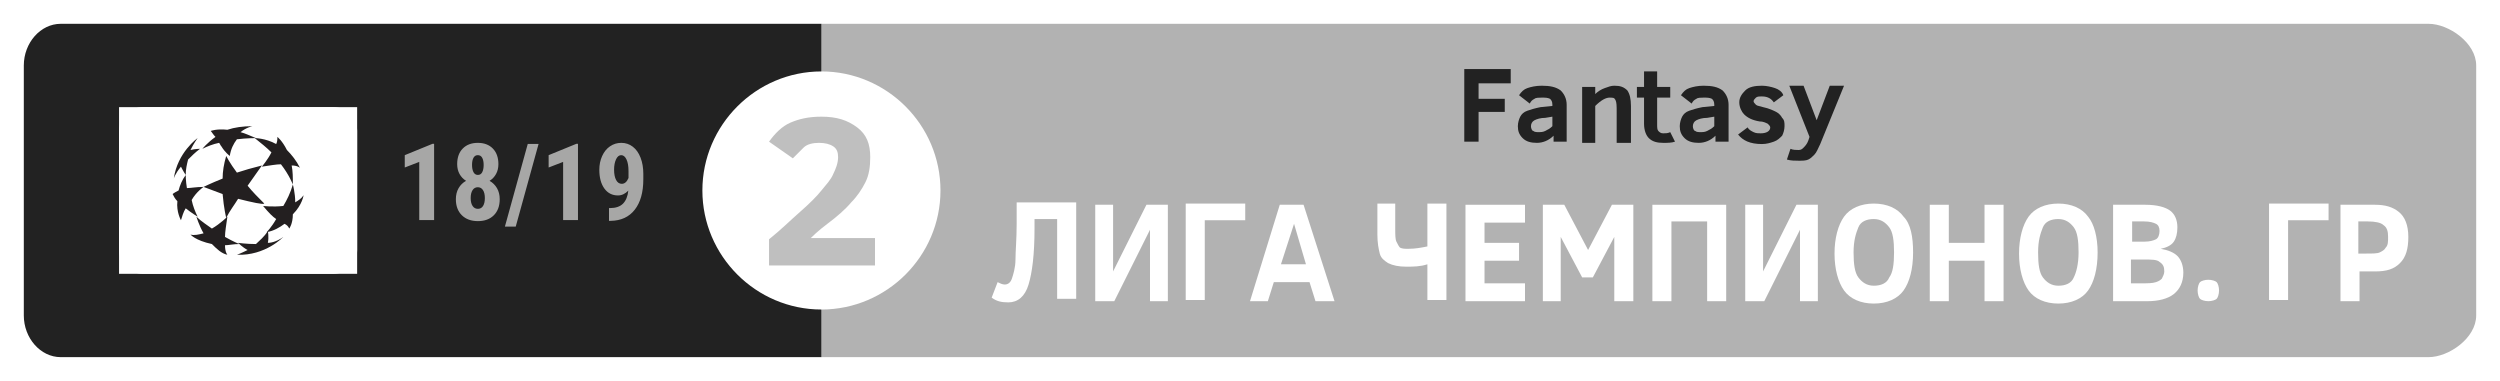 <?xml version="1.0" encoding="UTF-8"?>
<svg width="210px" height="32px" viewBox="0 0 210 32" version="1.1" xmlns="http://www.w3.org/2000/svg" xmlns:xlink="http://www.w3.org/1999/xlink">
    <!-- Generator: Sketch 51.2 (57519) - http://www.bohemiancoding.com/sketch -->
    <title>LC_group-02</title>
    <desc>Created with Sketch.</desc>
    <defs></defs>
    <g id="Page-1" stroke="none" stroke-width="1" fill="none" fill-rule="evenodd">
        <g id="LC_group-02">
            <rect id="Rectangle-path" fill="#FFFFFF" fill-rule="nonzero" x="0" y="0" width="210" height="32"></rect>
            <path d="M204,30 L69,30 L69,2 L204,2 C205.7,2 208,3.6 208,5.5 L208,26.5 C208,28.4 205.7,30 204,30" id="Shape" fill="#B2B2B2" fill-rule="nonzero"></path>
            <path d="M69,30 L5.1,30 C3.4,30 2,28.4 2,26.5 L2,5.5 C2,3.6 3.4,2 5.1,2 L69,2 L69,30 Z" id="Shape" fill="#222222" fill-rule="nonzero"></path>
            <g id="Group" transform="translate(83, 17)" fill="#FFFFFF" fill-rule="nonzero">
                <path d="M3.9,1.5 L3.9,2.2 C3.9,4.4 3.7,5.9 3.4,6.9 C3.1,7.9 2.5,8.4 1.7,8.4 C1.1,8.4 0.7,8.3 0.3,8 L0.8,6.7 C1,6.8 1.2,6.9 1.4,6.9 C1.7,6.9 1.9,6.7 2,6.4 C2.1,6.1 2.3,5.5 2.3,4.8 C2.3,4.1 2.4,3.1 2.4,1.8 L2.4,-3.55271368e-15 L7.4,-3.55271368e-15 L7.4,8.1 L5.8,8.1 L5.8,1.4 L3.9,1.4 L3.9,1.5 Z" id="Shape"></path>
                <polygon id="Shape" points="9 8.3 9 0.2 10.5 0.2 10.5 5.8 13.3 0.2 15.1 0.2 15.1 8.3 13.6 8.3 13.6 2.3 10.6 8.3 9 8.3"></polygon>
                <polygon id="Shape" points="18.2 1.5 18.2 8.2 16.6 8.2 16.6 0.1 21.6 0.1 21.6 1.5"></polygon>
                <path d="M22,8.3 L24.5,0.2 L26.5,0.2 L29.1,8.3 L27.5,8.3 L27,6.7 L24,6.7 L23.5,8.3 L22,8.3 Z M24.6,5.2 L26.7,5.2 L25.7,1.8 L24.6,5.2 Z" id="Shape"></path>
                <path d="M32.6,0.1 L34.2,0.1 L34.2,2.2 C34.2,2.7 34.2,3.1 34.3,3.3 C34.4,3.5 34.5,3.7 34.6,3.8 C34.8,3.9 35,3.9 35.3,3.9 C35.9,3.9 36.4,3.8 36.9,3.7 L36.9,0.1 L38.5,0.1 L38.5,8.2 L36.9,8.2 L36.9,5.2 C36.3,5.4 35.7,5.4 35.1,5.4 C34.5,5.4 34,5.3 33.6,5.1 C33.3,4.9 33,4.7 32.9,4.3 C32.8,3.9 32.7,3.4 32.7,2.7 L32.7,0.1 L32.6,0.1 Z" id="Shape"></path>
                <polygon id="Shape" points="40.1 8.3 40.1 0.2 45.1 0.2 45.1 1.7 41.7 1.7 41.7 3.4 44.6 3.4 44.6 4.9 41.7 4.9 41.7 6.8 45.1 6.8 45.1 8.3"></polygon>
                <polygon id="Shape" points="52.6 8.3 52.6 2.9 50.8 6.3 49.9 6.3 48.1 2.9 48.1 8.3 46.6 8.3 46.6 0.2 48.4 0.2 50.4 4 52.4 0.2 54.2 0.2 54.2 8.3 52.6 8.3"></polygon>
                <polygon id="Shape" points="55.8 8.3 55.8 0.2 62 0.2 62 8.3 60.4 8.3 60.4 1.6 57.4 1.6 57.4 8.3 55.8 8.3"></polygon>
                <polygon id="Shape" points="63.6 8.3 63.6 0.2 65.1 0.2 65.1 5.8 67.9 0.2 69.7 0.2 69.7 8.3 68.2 8.3 68.2 2.3 65.2 8.3 63.6 8.3"></polygon>
                <path d="M77.7,4.2 C77.7,5.6 77.4,6.7 76.9,7.4 C76.4,8.1 75.5,8.5 74.4,8.5 C73.3,8.5 72.4,8.1 71.9,7.4 C71.4,6.7 71.1,5.6 71.1,4.3 C71.1,3 71.4,1.9 71.9,1.2 C72.4,0.5 73.3,0.1 74.4,0.1 C75.5,0.1 76.4,0.5 76.9,1.2 C77.5,1.8 77.7,2.9 77.7,4.2 Z M76.1,4.2 C76.1,3.2 76,2.5 75.7,2.1 C75.4,1.7 75,1.4 74.4,1.4 C73.8,1.4 73.3,1.6 73.1,2.1 C72.9,2.6 72.7,3.2 72.7,4.2 C72.7,5.2 72.8,5.9 73.1,6.3 C73.4,6.7 73.8,7 74.4,7 C75,7 75.5,6.8 75.7,6.3 C76,5.9 76.1,5.2 76.1,4.2 Z" id="Shape"></path>
                <polygon id="Shape" points="83.7 8.3 83.7 4.9 80.7 4.9 80.7 8.3 79.1 8.3 79.1 0.2 80.7 0.2 80.7 3.4 83.7 3.4 83.7 0.2 85.3 0.2 85.3 8.3 83.7 8.3"></polygon>
                <path d="M93.2,4.2 C93.2,5.6 92.9,6.7 92.4,7.4 C91.9,8.1 91,8.5 89.9,8.5 C88.8,8.5 87.9,8.1 87.4,7.4 C86.9,6.7 86.6,5.6 86.6,4.3 C86.6,3 86.9,1.9 87.4,1.2 C87.9,0.5 88.8,0.1 89.9,0.1 C91,0.1 91.9,0.5 92.4,1.2 C92.9,1.8 93.2,2.9 93.2,4.2 Z M91.6,4.2 C91.6,3.2 91.5,2.5 91.2,2.1 C90.9,1.7 90.5,1.4 89.9,1.4 C89.3,1.4 88.8,1.6 88.6,2.1 C88.4,2.6 88.2,3.2 88.2,4.2 C88.2,5.2 88.3,5.9 88.6,6.3 C88.9,6.7 89.3,7 89.9,7 C90.5,7 91,6.8 91.2,6.3 C91.4,5.9 91.6,5.2 91.6,4.2 Z" id="Shape"></path>
                <path d="M100.4,5.9 C100.4,6.7 100.1,7.3 99.6,7.7 C99.1,8.1 98.3,8.3 97.4,8.3 L94.5,8.3 L94.5,0.2 L97.2,0.2 C98.2,0.2 98.9,0.4 99.3,0.7 C99.7,1 99.9,1.5 99.9,2.1 C99.9,2.6 99.8,3 99.6,3.3 C99.4,3.6 99,3.8 98.5,3.9 C99.1,4 99.6,4.2 99.9,4.5 C100.2,4.8 100.4,5.3 100.4,5.9 Z M98.4,2.4 C98.4,2.1 98.3,1.9 98.1,1.8 C97.9,1.7 97.6,1.6 97.1,1.6 L96.1,1.6 L96.1,3.3 L97.1,3.3 C97.6,3.3 97.9,3.2 98.1,3.1 C98.3,3 98.4,2.7 98.4,2.4 Z M98.8,5.8 C98.8,5.4 98.7,5.2 98.4,5 C98.2,4.8 97.7,4.8 97.1,4.8 L96,4.8 L96,6.8 L96.8,6.8 C97.4,6.8 97.8,6.8 98.1,6.7 C98.4,6.6 98.5,6.5 98.6,6.4 C98.7,6.2 98.8,6 98.8,5.8 Z" id="Shape"></path>
                <path d="M103.4,7.4 C103.4,7.7 103.3,8 103.2,8.1 C103.1,8.2 102.8,8.3 102.5,8.3 C102.2,8.3 101.9,8.2 101.8,8.1 C101.7,8 101.6,7.7 101.6,7.4 C101.6,7.1 101.7,6.8 101.8,6.7 C101.9,6.6 102.2,6.5 102.5,6.5 C102.8,6.5 103.1,6.6 103.2,6.7 C103.3,6.8 103.4,7.1 103.4,7.4 Z" id="Shape"></path>
                <polygon id="Shape" points="109.2 1.5 109.2 8.2 107.6 8.2 107.6 0.1 112.6 0.1 112.6 1.5"></polygon>
                <path d="M119.3,2.9 C119.3,3.9 119.1,4.6 118.6,5.1 C118.1,5.6 117.5,5.8 116.5,5.8 L115.2,5.8 L115.2,8.3 L113.6,8.3 L113.6,0.2 L116.5,0.2 C117.4,0.2 118,0.4 118.5,0.8 C119,1.2 119.3,1.9 119.3,2.9 Z M117.6,2.9 C117.6,2.4 117.5,2.1 117.2,1.9 C117,1.7 116.5,1.6 115.9,1.6 L115.1,1.6 L115.1,4.3 L115.7,4.3 C116.3,4.3 116.7,4.3 116.9,4.2 C117.1,4.1 117.3,4 117.4,3.8 C117.6,3.6 117.6,3.3 117.6,2.9 Z" id="Shape"></path>
            </g>
            <g id="Group" transform="translate(123, 5)" fill="#222222" fill-rule="nonzero">
                <polygon id="Shape" points="1.2 2 1.2 3.3 3.4 3.3 3.4 4.4 1.2 4.4 1.2 6.9 0 6.9 0 0.8 3.9 0.8 3.9 2"></polygon>
                <path d="M7.5,6.9 L7.5,6.4 C7.1,6.8 6.6,7 6.1,7 C5.6,7 5.2,6.9 4.9,6.6 C4.6,6.3 4.5,6 4.5,5.6 C4.5,5.3 4.6,5 4.7,4.8 C4.8,4.6 5,4.4 5.3,4.3 C5.6,4.2 5.9,4.1 6.4,4 L7.4,3.9 L7.4,3.8 C7.4,3.5 7.3,3.4 7.2,3.3 C7,3.2 6.8,3.2 6.5,3.2 C6.3,3.2 6,3.2 5.9,3.3 C5.7,3.4 5.6,3.5 5.5,3.7 L4.6,3 C4.8,2.7 5,2.5 5.3,2.4 C5.6,2.3 6,2.2 6.5,2.2 C7.2,2.2 7.7,2.3 8.1,2.6 C8.4,2.9 8.6,3.3 8.6,3.8 L8.6,6.9 L7.5,6.9 Z M7.4,4.8 L6.8,4.9 C6.4,4.9 6.1,5 5.9,5.1 C5.7,5.2 5.6,5.4 5.6,5.6 C5.6,5.8 5.7,6 5.8,6 C5.9,6.1 6.1,6.1 6.3,6.1 C6.4,6.1 6.6,6.1 6.8,6 C7,5.9 7.2,5.8 7.4,5.6 L7.4,4.8 Z" id="Shape"></path>
                <path d="M12.8,6.9 L12.8,4.4 C12.8,3.9 12.8,3.6 12.7,3.4 C12.6,3.2 12.5,3.2 12.2,3.2 C11.9,3.2 11.5,3.4 11,3.9 L11,7 L9.9,7 L9.9,2.3 L11,2.3 L11,2.9 C11.2,2.7 11.5,2.5 11.8,2.4 C12.1,2.3 12.3,2.2 12.6,2.2 C13.1,2.2 13.4,2.3 13.7,2.6 C13.9,2.9 14,3.3 14,3.9 L14,7 L12.8,7 L12.8,6.9 Z" id="Shape"></path>
                <path d="M17.7,6.9 C17.4,7 17.1,7 16.7,7 C16.2,7 15.8,6.9 15.5,6.6 C15.3,6.4 15.1,6 15.1,5.4 L15.1,3.2 L14.5,3.2 L14.5,2.3 L15.1,2.3 L15.1,1 L16.2,1 L16.2,2.3 L17.3,2.3 L17.3,3.2 L16.2,3.2 L16.2,5.4 C16.2,5.7 16.2,5.9 16.3,6 C16.4,6.1 16.5,6.2 16.7,6.2 C16.9,6.2 17.1,6.2 17.3,6.1 L17.7,6.9 Z" id="Shape"></path>
                <path d="M21.1,6.9 L21.1,6.4 C20.7,6.8 20.2,7 19.7,7 C19.2,7 18.8,6.9 18.5,6.6 C18.2,6.3 18.1,6 18.1,5.6 C18.1,5.3 18.2,5 18.3,4.8 C18.4,4.6 18.6,4.4 18.9,4.3 C19.2,4.2 19.5,4.1 20,4 L21,3.9 L21,3.8 C21,3.5 20.9,3.4 20.8,3.3 C20.6,3.2 20.4,3.2 20.1,3.2 C19.9,3.2 19.6,3.2 19.5,3.3 C19.3,3.4 19.2,3.5 19.1,3.7 L18.2,3 C18.4,2.7 18.6,2.5 18.9,2.4 C19.2,2.3 19.6,2.2 20.1,2.2 C20.8,2.2 21.3,2.3 21.7,2.6 C22,2.9 22.2,3.3 22.2,3.8 L22.2,6.9 L21.1,6.9 Z M21,4.8 L20.4,4.9 C20,4.9 19.7,5 19.5,5.1 C19.3,5.2 19.2,5.4 19.2,5.6 C19.2,5.8 19.3,6 19.4,6 C19.5,6.1 19.7,6.1 19.9,6.1 C20,6.1 20.2,6.1 20.4,6 C20.6,5.9 20.8,5.8 21,5.6 L21,4.8 Z" id="Shape"></path>
                <path d="M26.9,5.6 C26.9,5.9 26.8,6.2 26.7,6.4 C26.5,6.6 26.3,6.8 26,6.9 C25.7,7 25.4,7.1 25,7.1 C24,7.1 23.4,6.8 23,6.3 L23.8,5.7 C23.9,5.9 24.1,6 24.3,6.1 C24.5,6.2 24.7,6.2 24.9,6.2 C25.4,6.2 25.7,6 25.7,5.7 C25.7,5.6 25.6,5.5 25.5,5.4 C25.3,5.3 25.1,5.2 24.8,5.2 C24.2,5.1 23.8,4.9 23.5,4.6 C23.3,4.4 23.1,4 23.1,3.6 C23.1,3.2 23.3,2.9 23.6,2.6 C23.9,2.3 24.4,2.2 25,2.2 C25.4,2.2 25.8,2.3 26.1,2.4 C26.4,2.5 26.7,2.7 26.8,3 L26,3.6 C25.8,3.3 25.5,3.1 25,3.1 C24.8,3.1 24.6,3.1 24.5,3.2 C24.4,3.3 24.3,3.4 24.3,3.5 C24.3,3.6 24.4,3.7 24.5,3.8 C24.6,3.9 24.8,3.9 25.1,4 C25.6,4.1 26,4.3 26.2,4.4 C26.4,4.5 26.6,4.7 26.7,4.9 C26.9,5.1 26.9,5.3 26.9,5.6 Z" id="Shape"></path>
                <path d="M27.4,7.5 C27.6,7.6 27.9,7.6 28.1,7.6 C28.3,7.6 28.4,7.5 28.5,7.4 C28.6,7.3 28.8,7.1 28.9,6.8 L29,6.5 L27.3,2.2 L28.5,2.2 L29.6,5.1 L30.7,2.2 L31.9,2.2 L29.9,7.1 C29.7,7.5 29.6,7.8 29.4,8 C29.2,8.2 29.1,8.3 28.9,8.4 C28.7,8.5 28.4,8.5 28.1,8.5 C27.8,8.5 27.4,8.5 27.1,8.4 L27.4,7.5 Z" id="Shape"></path>
            </g>
            <g id="Group" transform="translate(10, 9)" fill-rule="nonzero">
                <g id="SVGID_1_-link" fill="#FFFFFF">
                    <path d="M20,12 C20,13.1 19.1,14 18,14 L2,14 C0.9,14 0,13.1 0,12 L0,2 C0,0.9 0.9,0 2,0 L18,0 C19.1,0 20,0.9 20,2 L20,12 Z" id="SVGID_1_"></path>
                </g>
                <g>
                    <rect id="Rectangle-path" fill="#FFFFFF" x="0" y="0" width="6.7" height="14"></rect>
                    <rect id="Rectangle-path" fill="#FFFFFF" x="6.7" y="0" width="6.7" height="14"></rect>
                    <rect id="Rectangle-path" fill="#FFFFFF" x="13.3" y="0" width="6.7" height="14"></rect>
                    <path d="M10,7.7 C9.7,8.2 9.3,8.7 9,9.3 C9,9.3 8.8,8.5 8.7,7.3 C8.2,7.1 7.6,6.9 7.1,6.7 C7.1,6.7 7.7,6.4 8.7,6 C8.7,5.4 8.8,4.8 9,4.1 C9,4.1 9.3,4.7 9.9,5.5 C10.5,5.3 11.2,5.1 12,4.9 C12,4.9 11.5,5.6 10.8,6.6 C11.2,7.1 11.7,7.6 12.2,8.1 C12.1,8.2 11.2,8 10,7.7 M15.5,7.4 C15.3,7.7 15.1,7.8 14.8,8 C14.8,7.2 14.6,6.5 14.6,6.5 C14.4,7.2 14.1,7.8 13.8,8.3 C12.9,8.4 12.1,8.3 12.1,8.3 C12.6,8.9 12.9,9.2 13.2,9.4 C12.8,10.1 12.4,10.5 12.4,10.5 C13,10.4 13.5,10.1 13.9,9.8 C14.1,9.9 14.2,10 14.3,10.2 C14.3,10.2 14.6,9.8 14.6,9 C15.4,8.2 15.5,7.4 15.5,7.4 M15.2,5.1 C14.9,4.5 14.5,4 14.1,3.6 C13.7,2.8 13.3,2.5 13.3,2.5 C13.3,2.7 13.3,2.9 13.2,3.1 C12.3,2.6 11.4,2.6 11.4,2.6 C11.9,3 12.4,3.4 12.8,3.8 C12.5,4.4 12,5 12,5 C12.7,4.9 13.2,4.8 13.6,4.8 C14.3,5.7 14.6,6.5 14.6,6.5 C14.6,5.9 14.6,5.4 14.5,4.9 C15,4.9 15.2,5.1 15.2,5.1 M11.5,2.6 C11,2.4 10.6,2.2 10.2,2.1 C10.7,1.7 11.2,1.6 11.2,1.6 C10.4,1.6 9.7,1.7 9.1,1.9 C8.2,1.8 7.7,2 7.7,2 C7.8,2.1 7.9,2.3 8.1,2.5 C7.4,3 7,3.5 7,3.5 C7.4,3.3 7.9,3.1 8.4,3 C8.5,3.1 8.5,3.2 8.6,3.3 C8.9,3.8 9.3,4.1 9.3,4.1 C9.4,3.5 9.6,3.1 9.9,2.7 C10.7,2.6 11.5,2.6 11.5,2.6 M5.8,4.4 C6.1,4.1 6.4,3.8 6.8,3.5 C6.8,3.5 6.4,3.5 6,3.6 C6.3,3 6.6,2.6 6.6,2.6 C6.6,2.6 4.9,3.8 4.6,6 C4.6,6 4.7,5.6 5.2,5 C5.4,5.4 5.6,5.7 5.6,5.7 C5.6,5.2 5.7,4.8 5.8,4.4 M7.1,6.7 C6.5,6.7 6,6.8 5.7,6.8 C5.6,6.2 5.6,5.7 5.6,5.7 C5.3,6.1 5.1,6.6 5,7 C4.6,7.2 4.5,7.3 4.5,7.3 C4.6,7.5 4.7,7.7 4.9,7.9 C4.8,8.8 5.2,9.5 5.2,9.5 C5.3,9.2 5.4,8.8 5.6,8.5 C6.1,8.9 6.6,9.2 6.6,9.2 C6.4,8.8 6.2,8.3 6.1,7.8 C6.5,7.1 7.1,6.7 7.1,6.7 M10.1,11.5 C10.1,11.5 9.6,11.3 8.9,10.9 C8.9,10.5 9,9.9 9.1,9.2 C9.1,9.2 8.5,9.8 7.8,10.2 C7.4,9.9 6.9,9.6 6.5,9.2 C6.5,9.2 6.7,9.9 7.1,10.6 C6.7,10.7 6.3,10.8 6,10.7 C6,10.7 6.4,11.2 7.8,11.5 C8.2,11.9 8.6,12.3 9.1,12.4 C9.1,12.4 8.9,12.2 8.9,11.6 C9.2,11.6 9.6,11.5 10.1,11.5 M12.5,11.4 C12.6,10.9 12.5,10.4 12.5,10.4 C12.2,10.9 11.8,11.2 11.5,11.5 C10.7,11.5 10,11.4 10,11.4 C10,11.4 10.4,11.8 10.8,12 C10.2,12.3 9.9,12.4 9.9,12.4 C12.3,12.5 13.8,10.9 13.8,10.9 C13.4,11.2 12.9,11.4 12.5,11.4" id="Shape" fill="#231F20"></path>
                </g>
            </g>
            <path d="M36.465,18.486 L35.217,18.486 L35.217,13.6 L34,14.07 L34,13.033 L36.333,12.079 L36.465,12.079 L36.465,18.486 Z M41.866,13.789 C41.866,14.099 41.8,14.375 41.668,14.615 C41.537,14.855 41.355,15.047 41.124,15.19 C41.387,15.34 41.595,15.546 41.748,15.808 C41.9,16.07 41.976,16.378 41.976,16.733 C41.976,17.301 41.812,17.75 41.484,18.08 C41.156,18.409 40.709,18.574 40.144,18.574 C39.578,18.574 39.128,18.409 38.794,18.08 C38.46,17.75 38.293,17.301 38.293,16.733 C38.293,16.378 38.37,16.069 38.522,15.806 C38.674,15.542 38.884,15.337 39.15,15.19 C38.916,15.047 38.733,14.855 38.601,14.615 C38.469,14.375 38.403,14.099 38.403,13.789 C38.403,13.229 38.56,12.791 38.874,12.475 C39.187,12.158 39.607,12 40.135,12 C40.668,12 41.09,12.16 41.4,12.479 C41.711,12.798 41.866,13.235 41.866,13.789 Z M40.144,17.542 C40.331,17.542 40.475,17.462 40.576,17.302 C40.677,17.142 40.728,16.92 40.728,16.636 C40.728,16.352 40.675,16.129 40.57,15.968 C40.464,15.807 40.319,15.727 40.135,15.727 C39.95,15.727 39.804,15.807 39.698,15.968 C39.591,16.129 39.537,16.352 39.537,16.636 C39.537,16.92 39.591,17.142 39.698,17.302 C39.804,17.462 39.953,17.542 40.144,17.542 Z M40.627,13.854 C40.627,13.605 40.587,13.406 40.506,13.257 C40.426,13.107 40.302,13.033 40.135,13.033 C39.977,13.033 39.856,13.105 39.774,13.25 C39.692,13.395 39.651,13.597 39.651,13.854 C39.651,14.106 39.692,14.309 39.774,14.463 C39.856,14.617 39.979,14.694 40.144,14.694 C40.308,14.694 40.429,14.617 40.508,14.463 C40.587,14.309 40.627,14.106 40.627,13.854 Z M43.321,19.036 L42.411,19.036 L44.332,12.088 L45.241,12.088 L43.321,19.036 Z M48.55,18.486 L47.302,18.486 L47.302,13.6 L46.085,14.07 L46.085,13.033 L48.418,12.079 L48.55,12.079 L48.55,18.486 Z M52.778,16.012 C52.514,16.282 52.226,16.417 51.912,16.417 C51.426,16.417 51.043,16.221 50.763,15.83 C50.483,15.439 50.343,14.917 50.343,14.263 C50.343,13.841 50.422,13.455 50.581,13.105 C50.739,12.755 50.959,12.483 51.242,12.29 C51.525,12.097 51.84,12 52.189,12 C52.549,12 52.87,12.107 53.151,12.321 C53.433,12.535 53.651,12.842 53.806,13.241 C53.961,13.641 54.039,14.096 54.039,14.606 L54.039,15.059 C54.039,16.148 53.8,17 53.321,17.614 C52.842,18.228 52.163,18.541 51.284,18.552 L51.156,18.552 L51.156,17.48 L51.24,17.48 C51.726,17.477 52.092,17.351 52.336,17.102 C52.581,16.853 52.728,16.49 52.778,16.012 Z M52.229,15.441 C52.469,15.441 52.658,15.277 52.795,14.949 L52.795,14.377 C52.795,13.958 52.738,13.63 52.624,13.391 C52.51,13.152 52.362,13.033 52.18,13.033 C52.001,13.033 51.857,13.151 51.747,13.386 C51.637,13.622 51.583,13.91 51.583,14.25 C51.583,14.619 51.64,14.91 51.754,15.122 C51.868,15.335 52.026,15.441 52.229,15.441 Z" id="18/19" fill="#A7A7A6"></path>
            <path d="M79,16 C79,21.5 74.5,26 69,26 C63.5,26 59,21.5 59,16 C59,10.5 63.5,6 69,6 C74.5,6 79,10.5 79,16" id="Shape" fill="#FFFFFF" fill-rule="nonzero"></path>
            <path d="M64.6,22.2 L64.6,20.1 C65.6,19.3 66.4,18.5 67.2,17.8 C68,17.1 68.6,16.5 69,16 C69.4,15.5 69.8,15.1 70,14.6 C70.2,14.2 70.4,13.7 70.4,13.2 C70.4,12.8 70.3,12.5 70,12.3 C69.7,12.1 69.3,12 68.8,12 C68.3,12 67.8,12.1 67.5,12.4 C67.2,12.7 66.9,13 66.6,13.3 L64.6,11.9 C65.1,11.2 65.7,10.6 66.4,10.3 C67.1,10 67.9,9.8 69,9.8 C70.3,9.8 71.2,10.1 72,10.7 C72.8,11.3 73.1,12.1 73.1,13.2 C73.1,14 73,14.7 72.7,15.3 C72.4,15.9 72,16.5 71.5,17 C71,17.6 70.3,18.2 69.5,18.8 C68.7,19.4 68.2,19.9 68.1,20 L73.5,20 L73.5,22.3 L64.6,22.3 L64.6,22.2 Z" id="Shape" fill="#BFBFBF" fill-rule="nonzero"></path>
        </g>
    </g>
</svg>